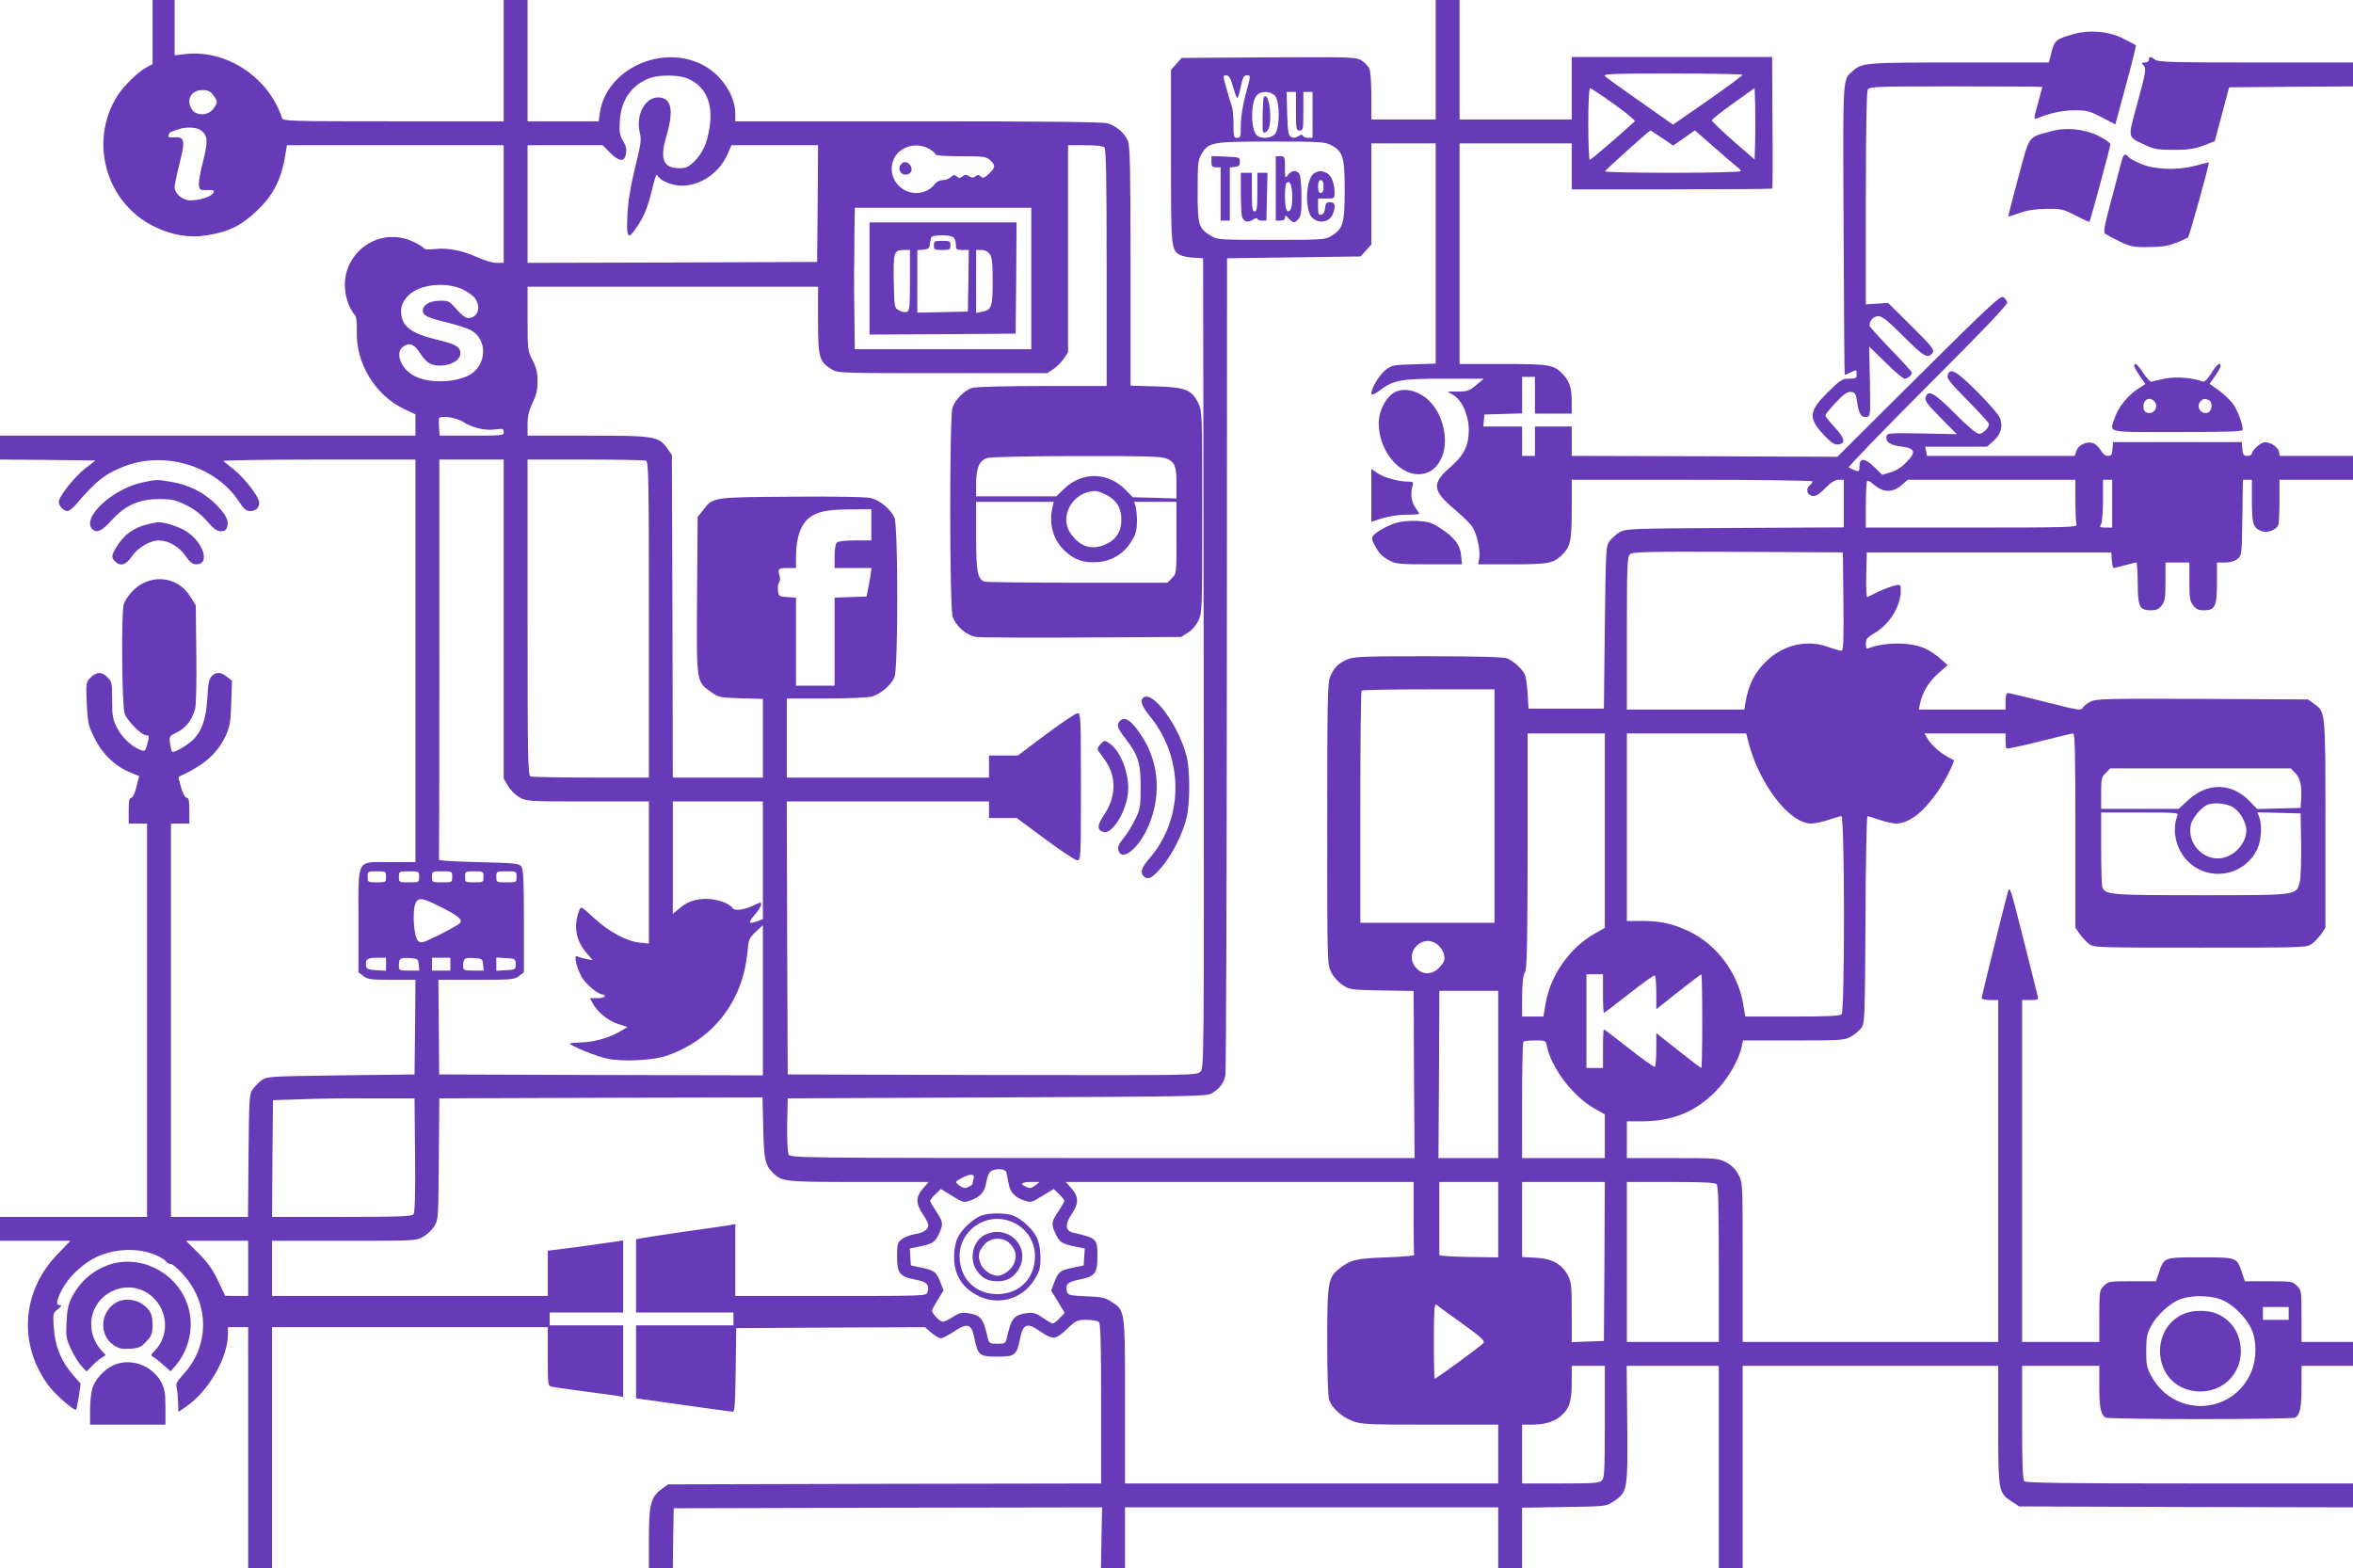 <?xml version="1.0" standalone="no"?>
<!DOCTYPE svg PUBLIC "-//W3C//DTD SVG 20010904//EN"
 "http://www.w3.org/TR/2001/REC-SVG-20010904/DTD/svg10.dtd">
<svg version="1.0" xmlns="http://www.w3.org/2000/svg"
 width="1280pt" height="853pt" viewBox="0 0 1280 853"
 preserveAspectRatio="xMidYMid meet">
<g transform="translate(0,853) scale(0.1,-0.1)"
fill="#673ab7" stroke="none">
<path d="M830 8355 l0 -174 -32 -17 c-45 -23 -122 -98 -158 -153 -159 -248
-65 -585 200 -714 94 -46 188 -62 280 -48 126 20 192 52 283 140 88 85 130
171 152 314 l6 37 589 0 590 0 0 -320 0 -320 -39 0 c-22 0 -66 13 -103 30 -79
37 -166 54 -234 45 -35 -4 -54 -2 -59 5 -4 7 -31 23 -59 36 -129 60 -278 8
-343 -120 -45 -87 -33 -206 30 -284 6 -7 9 -44 8 -83 -6 -175 100 -349 257
-424 l62 -29 0 -58 0 -58 -1130 0 -1130 0 0 -65 0 -65 260 -2 260 -3 -55 -42
c-60 -47 -145 -154 -145 -183 0 -23 26 -50 47 -50 8 0 27 14 42 31 116 136
166 175 278 216 220 80 491 -7 614 -197 25 -39 38 -50 59 -50 32 0 50 17 50
46 0 30 -79 133 -137 179 -27 21 -52 42 -58 47 -5 4 228 8 518 8 l527 0 0
-1095 0 -1095 -135 0 c-190 0 -175 28 -175 -319 l0 -280 26 -20 c24 -19 40
-21 156 -21 l128 0 -2 -257 -3 -258 -402 -5 c-386 -5 -403 -6 -429 -26 -15
-11 -37 -33 -48 -48 -20 -26 -21 -42 -24 -362 l-3 -334 -209 0 -210 0 0 1070
0 1070 50 0 50 0 0 70 c0 54 -3 70 -14 70 -9 0 -21 22 -31 56 -9 31 -15 57
-13 58 141 65 210 126 256 224 22 49 27 74 30 178 l4 121 -27 21 c-34 27 -59
28 -83 4 -15 -15 -20 -40 -24 -119 -7 -117 -32 -187 -85 -234 -37 -32 -99 -66
-107 -58 -3 3 -8 23 -11 44 -5 39 -4 41 37 61 48 23 83 67 99 126 6 25 9 139
7 302 l-3 263 -30 48 c-72 117 -229 127 -322 21 -18 -20 -36 -49 -40 -64 -14
-49 -10 -553 5 -594 14 -39 92 -118 117 -118 18 0 18 -4 5 -52 -10 -35 -12
-37 -37 -27 -48 18 -101 69 -127 121 -23 45 -26 65 -26 150 0 92 -2 101 -25
123 -31 32 -59 32 -92 -1 -25 -25 -26 -27 -21 -140 5 -107 8 -120 42 -189 42
-86 112 -153 192 -186 l51 -21 -15 -59 c-9 -36 -20 -59 -28 -59 -11 0 -14 -17
-14 -70 l0 -70 50 0 50 0 0 -1070 0 -1070 -400 0 -400 0 0 -65 0 -65 192 0
191 0 -71 -74 c-197 -203 -214 -498 -42 -721 36 -46 136 -133 144 -124 2 2 9
35 15 73 l10 69 -41 46 c-64 73 -99 157 -105 255 -6 81 -5 83 22 104 20 16 23
22 11 22 -23 0 -20 23 10 82 37 72 112 143 191 181 91 42 208 49 298 18 33
-11 68 -30 77 -42 10 -11 21 -18 26 -15 5 3 33 -19 61 -49 151 -160 155 -393
8 -552 -36 -40 -42 -52 -36 -73 4 -14 7 -49 8 -78 l1 -53 44 30 c121 84 226
266 226 393 l0 38 55 0 55 0 0 -655 0 -655 65 0 65 0 0 655 0 655 750 0 750 0
0 -160 c0 -157 0 -160 23 -164 12 -3 94 -14 182 -26 88 -11 170 -23 183 -25
l22 -5 0 195 0 195 -200 0 -200 0 0 35 0 35 200 0 200 0 0 196 0 196 -32 -5
c-18 -3 -111 -16 -205 -29 l-173 -22 0 -123 0 -123 -750 0 -750 0 0 150 0 150
391 0 c385 0 392 0 431 22 21 12 49 38 61 58 21 34 22 44 24 365 l3 330 879 3
879 2 4 -167 c4 -179 10 -204 60 -250 44 -41 65 -43 460 -43 l380 0 -31 -35
c-40 -46 -40 -83 -1 -140 16 -24 30 -50 30 -59 0 -25 -27 -43 -74 -50 -24 -4
-56 -16 -70 -27 -24 -19 -26 -27 -26 -95 0 -91 13 -108 99 -125 64 -12 79 -28
66 -69 -6 -20 -15 -20 -526 -20 l-519 0 0 195 0 196 -32 -6 c-18 -3 -127 -19
-243 -35 -115 -17 -222 -33 -237 -36 l-28 -6 0 -199 0 -199 265 0 265 0 0 -35
0 -35 -265 0 -265 0 0 -198 0 -199 258 -36 c141 -20 263 -37 269 -37 10 0 13
55 15 227 l3 228 514 3 513 2 34 -30 c19 -16 42 -30 52 -30 9 0 41 16 71 36
74 50 96 43 111 -34 20 -96 27 -102 125 -102 98 0 105 6 125 102 15 75 38 84
103 39 75 -51 88 -50 150 8 51 49 57 51 108 51 30 0 60 -5 67 -12 9 -9 12
-122 12 -445 l0 -433 -1177 -2 -1178 -3 -34 -24 c-60 -43 -71 -84 -71 -268 l0
-163 65 0 65 0 2 163 3 162 1165 3 1165 2 -3 -165 -3 -165 66 0 65 0 0 165 0
165 1015 0 1015 0 0 -165 0 -165 65 0 65 0 0 164 0 164 228 4 c228 3 229 3
269 30 77 51 78 60 75 421 l-3 317 250 0 251 0 0 -550 0 -550 65 0 65 0 0 550
0 550 695 0 695 0 0 -321 c0 -362 1 -370 73 -417 l41 -27 908 -3 908 -2 0 65
0 65 -888 0 c-677 0 -891 3 -900 12 -9 9 -12 94 -12 320 l0 308 210 0 210 0 0
-116 c0 -110 8 -149 34 -166 6 -4 238 -8 516 -8 278 0 510 4 516 8 26 17 34
56 34 166 l0 116 140 0 140 0 0 65 0 65 -140 0 -140 0 0 140 c0 136 -1 142
-25 165 -23 24 -29 25 -154 25 l-129 0 -16 47 c-29 84 -25 83 -226 83 -201 0
-197 1 -226 -83 l-16 -47 -129 0 c-125 0 -131 -1 -154 -25 -24 -23 -25 -29
-25 -165 l0 -140 -210 0 -210 0 0 930 0 930 45 0 c45 0 45 1 38 28 -3 15 -39
155 -78 312 -70 276 -72 284 -83 245 -24 -87 -142 -565 -142 -575 0 -5 20 -10
45 -10 l45 0 0 -930 0 -930 -695 0 -695 0 0 433 c0 434 0 434 -23 477 -16 30
-37 51 -67 67 -42 22 -52 23 -292 23 l-248 0 0 100 0 100 80 0 c164 0 291 50
400 160 68 68 129 172 145 247 l7 33 275 0 c260 0 277 1 312 21 20 11 45 32
56 47 19 26 20 45 23 590 1 309 6 562 11 562 4 0 34 -9 66 -20 32 -11 71 -20
87 -20 70 0 143 54 224 166 39 55 100 172 92 179 -2 1 -14 8 -28 15 -43 22
-94 67 -113 99 l-18 31 220 0 221 0 0 -38 c0 -21 2 -41 5 -44 3 -3 83 14 178
38 95 24 178 44 185 44 9 0 12 -112 12 -529 l0 -528 23 -33 c12 -18 35 -43 50
-54 28 -21 36 -21 607 -21 571 0 579 0 607 21 15 11 38 36 51 54 l22 33 0 564
c0 624 1 609 -64 656 l-31 22 -573 3 c-516 2 -576 1 -608 -14 -19 -9 -39 -25
-44 -34 -9 -17 -23 -14 -202 31 -106 27 -199 49 -205 49 -9 0 -13 -16 -13 -45
l0 -45 -236 0 -236 0 7 33 c12 60 46 116 98 163 l52 46 -40 35 c-22 20 -60 45
-85 56 -75 34 -216 35 -304 1 -13 -5 -16 0 -16 24 0 25 7 34 44 56 85 49 146
148 146 234 0 33 -1 33 -32 27 -18 -4 -58 -19 -88 -33 -30 -15 -58 -29 -63
-30 -4 -2 -6 52 -5 120 l3 123 665 0 665 0 3 -42 c2 -24 6 -43 10 -43 4 0 32
7 62 15 30 8 58 15 62 15 3 0 6 -50 7 -111 0 -129 9 -149 72 -149 29 0 42 6
58 26 18 23 21 41 21 130 l0 104 65 0 65 0 0 -104 c0 -89 3 -107 21 -130 16
-20 29 -26 59 -26 60 0 70 22 70 152 l0 108 44 0 c28 0 52 7 67 19 24 19 24
23 27 225 l3 206 25 0 24 0 0 -117 c1 -127 6 -144 54 -163 31 -11 79 7 90 35
3 9 6 68 6 131 l0 114 200 0 200 0 0 65 0 65 -199 0 -199 0 -6 26 c-7 27 -59
56 -85 46 -24 -8 -61 -44 -61 -59 0 -7 -11 -13 -24 -13 -21 0 -25 5 -28 38
l-3 37 -350 0 -350 0 -3 -37 c-3 -31 -7 -38 -25 -38 -14 0 -28 11 -39 30 -10
17 -28 34 -40 39 -34 12 -79 -7 -92 -40 l-10 -29 -402 0 -402 0 -4 25 -5 25
168 0 168 0 35 31 c40 35 53 79 36 124 -6 17 -61 81 -123 143 -115 115 -149
134 -162 91 -6 -17 14 -42 109 -138 64 -65 116 -122 116 -127 0 -21 -33 -54
-53 -54 -15 0 -58 36 -132 110 -113 114 -147 132 -160 89 -6 -18 9 -38 81
-111 l89 -90 -190 4 c-186 3 -190 2 -193 -18 -4 -29 20 -45 79 -53 77 -9 85
-29 30 -85 -28 -29 -58 -48 -88 -56 l-44 -13 -43 42 c-52 51 -81 52 -81 4 0
-28 -2 -30 -24 -22 -13 6 -28 12 -34 16 -5 3 187 202 428 443 306 306 436 442
434 455 -2 10 -12 23 -22 29 -15 9 -78 -50 -460 -429 l-442 -440 -722 3 -723
2 0 80 0 80 -100 0 -100 0 0 -80 0 -80 -35 0 -35 0 0 80 0 80 -106 0 -105 0 3
33 3 32 103 3 102 3 0 99 0 100 35 0 35 0 0 -100 0 -100 100 0 100 0 0 64 c0
76 -11 110 -48 150 -49 52 -71 56 -327 56 l-235 0 0 600 0 600 305 0 305 0 0
-125 0 -125 543 0 c299 0 546 2 548 4 2 2 3 164 1 360 l-2 356 -545 0 -545 0
0 -170 0 -170 -305 0 -305 0 0 325 0 325 -65 0 -65 0 0 -325 0 -325 -175 0
-175 0 0 124 c0 69 -4 136 -10 150 -5 14 -24 35 -42 46 -32 20 -47 20 -506 18
l-474 -3 -29 -33 -29 -32 0 -471 c0 -505 0 -510 52 -537 12 -6 46 -13 73 -14
l50 -3 3 -2202 c2 -2195 2 -2203 -18 -2223 -20 -20 -30 -20 -1133 -18 l-1112
3 -3 743 -2 742 550 0 550 0 0 -45 0 -45 75 0 76 0 155 -115 c85 -63 163 -115
174 -115 20 0 20 8 20 400 0 381 -1 400 -18 400 -10 0 -88 -52 -172 -115
l-153 -115 -79 0 -78 0 0 -60 0 -60 -550 0 -550 0 0 215 0 215 213 0 c117 0
229 5 250 11 47 13 106 63 123 106 20 47 20 819 0 866 -18 44 -77 94 -126 107
-27 7 -173 10 -433 8 -438 -3 -428 -2 -484 -75 l-28 -36 -3 -426 c-3 -482 -5
-468 77 -526 41 -29 48 -30 162 -34 l119 -3 0 -214 0 -214 -245 0 -245 0 -2
878 -3 877 -24 34 c-48 68 -67 71 -433 71 l-328 0 0 62 c0 46 7 74 27 116 20
42 27 70 27 118 0 48 -6 74 -27 114 -26 50 -27 57 -27 226 l0 174 790 0 790 0
0 -181 c0 -203 6 -227 74 -268 33 -21 46 -21 603 -21 l570 0 34 23 c18 12 44
38 56 56 l23 34 0 563 0 564 93 0 c59 0 97 -4 105 -12 9 -9 12 -168 12 -655
l0 -643 -347 0 c-198 0 -363 -4 -383 -10 -43 -12 -93 -62 -109 -109 -16 -49
-16 -1079 1 -1133 16 -54 75 -105 130 -113 24 -3 284 -5 578 -3 l535 3 37 23
c21 13 45 40 57 66 20 41 21 56 21 591 0 535 -1 550 -21 591 -36 74 -71 88
-231 92 l-138 4 0 649 c0 529 -3 656 -14 682 -19 44 -64 83 -111 96 -28 8
-349 11 -1032 11 l-993 0 0 40 c0 103 -78 218 -183 270 -226 111 -521 -31
-554 -265 l-6 -45 -193 0 -194 0 0 330 0 330 -65 0 -65 0 0 -330 0 -330 -600
0 c-563 0 -601 1 -606 18 -72 221 -301 373 -525 348 l-59 -7 0 151 0 150 -60
0 -60 0 0 -175z m8649 -232 c0 -5 -85 -67 -189 -140 l-189 -131 -178 125 c-98
69 -185 131 -193 139 -12 12 40 14 368 14 210 0 382 -3 381 -7z m-5734 -22
c95 -43 135 -135 115 -263 -13 -88 -38 -142 -85 -188 -30 -29 -44 -35 -80 -35
-87 0 -107 50 -70 174 42 143 28 211 -45 211 -72 0 -122 -96 -100 -190 10 -40
7 -62 -26 -195 -25 -106 -38 -182 -41 -257 -6 -127 3 -137 54 -59 38 57 56
103 78 191 22 89 25 97 33 83 18 -29 79 -53 132 -53 103 0 206 72 250 176 l19
44 236 0 235 0 -2 -317 -3 -318 -787 -3 -788 -2 0 320 0 320 204 0 204 0 40
-40 c50 -50 79 -53 87 -7 5 25 1 43 -16 71 -18 32 -21 47 -17 110 7 115 66
196 165 232 56 19 160 17 208 -5z m2961 -38 c9 -32 19 -61 23 -66 4 -4 13 22
20 58 11 53 17 65 32 65 24 0 24 4 -6 -108 -15 -57 -25 -120 -25 -163 0 -62
-2 -69 -20 -69 -18 0 -20 7 -20 74 0 41 -4 85 -9 98 -5 13 -18 56 -29 96 -20
70 -20 72 -2 72 15 0 23 -13 36 -57z m2074 -99 c67 -48 118 -90 113 -94 -86
-79 -239 -210 -245 -210 -4 0 -8 88 -8 195 0 119 4 195 10 195 5 0 64 -39 130
-86z m768 -202 l-3 -100 -116 101 c-64 56 -116 107 -117 112 0 6 52 47 117 93
l116 83 3 -95 c1 -52 1 -140 0 -194z m-8389 252 c12 -15 21 -32 21 -39 0 -7
-9 -24 -21 -39 -27 -35 -90 -37 -113 -4 -37 52 -8 108 55 108 29 0 42 -6 58
-26z m5777 -5 c27 -30 27 -178 -1 -209 -22 -24 -77 -27 -99 -5 -33 33 -33 180
1 217 22 25 75 23 99 -3z m114 -84 c0 -98 1 -105 20 -105 19 0 20 7 20 105 l0
105 25 0 25 0 0 -125 0 -125 -24 0 c-13 0 -26 5 -28 11 -3 8 -10 8 -26 -2 -17
-10 -26 -11 -40 -3 -14 9 -17 30 -20 128 l-3 116 26 0 25 0 0 -105z m-5954
-106 c34 -28 36 -58 9 -165 -15 -56 -25 -115 -23 -131 3 -26 6 -28 45 -27 36
1 41 -2 33 -16 -11 -20 -73 -40 -124 -40 -43 0 -86 36 -86 72 0 13 12 71 27
130 32 126 28 144 -30 141 -28 -2 -35 1 -30 12 3 8 6 15 7 15 0 0 19 7 41 15
44 17 107 14 131 -6z m7946 -40 l60 -41 59 41 59 42 106 -93 c58 -51 114 -99
125 -107 10 -7 19 -17 19 -22 0 -5 -164 -9 -370 -9 -203 0 -370 3 -369 8 0 6
240 221 247 222 2 0 30 -19 64 -41z m-1802 -38 c66 -35 75 -65 75 -246 0 -181
-9 -211 -75 -250 -33 -19 -51 -20 -325 -20 -272 0 -292 1 -324 20 -71 42 -76
57 -76 243 0 150 2 171 20 202 39 67 55 70 380 70 264 0 293 -2 325 -19z m570
-590 l0 -599 -119 -4 c-116 -3 -120 -4 -158 -34 -36 -30 -84 -117 -70 -130 3
-3 21 6 41 21 76 58 116 65 352 65 l216 0 -42 -35 c-37 -31 -48 -35 -98 -35
l-57 0 31 -19 c48 -29 84 -111 84 -190 0 -85 -26 -137 -100 -202 -103 -89 -99
-128 24 -231 38 -32 79 -72 92 -89 27 -37 48 -128 41 -176 l-6 -33 184 0 c195
0 222 5 269 48 49 47 56 76 56 252 l0 160 655 0 c369 0 655 -4 655 -9 0 -5 -7
-14 -15 -21 -24 -20 -15 -54 15 -58 19 -2 36 9 70 43 31 32 52 45 72 45 l28 0
0 -130 0 -129 -592 -3 c-572 -3 -594 -4 -627 -23 -19 -11 -43 -33 -55 -48 -20
-28 -21 -41 -26 -470 l-5 -442 -205 0 -205 0 -5 85 c-3 47 -10 94 -17 105 -18
31 -65 73 -96 84 -18 7 -170 11 -430 11 -369 0 -405 -2 -442 -19 -48 -22 -69
-44 -90 -94 -13 -32 -15 -135 -15 -799 0 -756 0 -762 21 -806 13 -26 38 -54
62 -70 39 -26 45 -27 214 -30 l173 -3 2 -455 3 -454 -1697 0 c-1670 1 -1698 1
-1708 20 -6 12 -9 77 -8 162 l3 143 1140 5 c1105 5 1142 6 1170 24 44 29 64
57 71 98 4 20 7 1028 8 2240 l1 2203 363 5 364 5 29 33 29 32 0 275 0 275 175
0 175 0 0 -599z m-2754 568 c19 -11 34 -25 34 -30 0 -5 60 -9 137 -9 127 0
138 -2 160 -22 30 -28 29 -38 -7 -73 -24 -23 -32 -26 -45 -15 -11 10 -18 10
-29 1 -11 -9 -19 -9 -34 0 -16 10 -23 10 -36 0 -13 -11 -19 -11 -31 -1 -13 10
-19 10 -33 -4 -10 -9 -30 -16 -45 -16 -14 0 -32 -8 -39 -18 -24 -33 -62 -52
-103 -52 -100 0 -165 104 -120 191 34 65 126 88 191 48z m554 -704 l0 -385
-480 0 -480 0 -2 178 c-2 97 -2 204 -2 237 1 33 2 126 2 208 l2 147 480 0 480
0 0 -385z m-3093 -59 c28 -14 59 -36 68 -50 34 -51 13 -106 -39 -106 -13 0
-38 19 -62 47 -40 46 -44 48 -93 47 -55 -1 -91 -23 -91 -55 0 -25 27 -38 135
-64 51 -13 107 -31 124 -40 98 -50 90 -200 -13 -249 -89 -42 -229 -40 -301 4
-70 43 -96 126 -50 156 33 22 61 10 90 -37 37 -57 65 -72 127 -67 59 6 101 41
91 78 -7 28 -30 39 -142 66 -110 28 -161 61 -175 116 -12 49 0 86 39 124 62
58 200 72 292 30z m1 -720 c49 -33 122 -50 177 -42 40 5 45 4 45 -14 0 -19 -7
-20 -174 -20 l-174 0 -4 46 c-2 25 -1 47 1 50 14 14 95 2 129 -20z m3827 -200
c46 -20 55 -42 55 -136 l0 -82 -119 4 -119 3 -38 39 c-95 98 -235 102 -333 9
l-45 -43 -218 0 -218 0 0 70 c0 87 18 126 63 139 17 5 236 10 485 10 369 1
459 -2 487 -13z m-3605 -873 l0 -868 23 -40 c13 -22 40 -49 62 -62 39 -22 46
-23 373 -23 l332 0 0 -386 0 -387 -50 5 c-71 7 -169 60 -251 136 -67 62 -69
63 -78 40 -32 -85 -19 -163 37 -229 l36 -42 -29 5 c-17 3 -39 9 -49 13 -17 8
-18 5 -12 -31 4 -21 18 -57 31 -80 23 -39 89 -94 113 -94 7 0 12 -4 12 -10 0
-5 -18 -10 -40 -10 l-41 0 15 -27 c25 -48 82 -95 137 -113 l53 -17 -44 -26
c-60 -34 -142 -57 -213 -58 -31 -1 -57 -4 -57 -6 0 -11 152 -73 208 -83 85
-17 250 -8 322 18 250 88 410 294 436 562 6 70 9 77 45 111 l39 36 0 -409 0
-408 -880 2 -881 3 -2 258 -2 257 206 0 c194 0 208 1 233 21 l26 20 0 278 c0
223 -3 281 -14 297 -13 17 -31 19 -233 24 -120 3 -217 8 -215 13 1 4 2 495 2
1092 l0 1085 175 0 175 0 0 -867z m774 861 c14 -6 16 -91 16 -865 l0 -859
-314 0 c-173 0 -321 3 -330 6 -14 6 -16 91 -16 865 l0 859 314 0 c173 0 321
-3 330 -6z m6713 -153 c39 -20 80 -13 116 19 l35 30 456 0 456 0 0 -114 c0
-63 3 -121 6 -130 6 -14 -49 -16 -570 -16 l-576 0 0 123 c0 68 3 127 7 130 3
4 16 -1 27 -12 12 -10 31 -24 43 -30z m1263 -81 l0 -130 -35 0 c-32 0 -35 2
-25 19 5 11 10 69 10 130 l0 111 25 0 25 0 0 -130z m-5474 49 c56 -27 84 -72
84 -135 0 -66 -28 -110 -87 -136 -75 -33 -140 -12 -190 62 -63 92 13 224 131
229 11 1 39 -8 62 -20z m-291 -71 c-21 -92 6 -180 72 -239 51 -46 100 -62 173
-57 77 5 144 46 184 112 25 39 30 59 31 110 0 33 -4 71 -8 84 l-8 22 115 0
116 0 0 -195 c0 -195 0 -196 -25 -220 l-24 -25 -490 0 c-269 0 -497 3 -506 6
-38 15 -45 56 -45 249 l0 185 211 0 211 0 -7 -32z m-985 -93 l0 -85 -88 0
c-55 0 -92 -4 -100 -12 -7 -7 -12 -39 -12 -75 l0 -63 101 0 100 0 -6 -43 c-4
-23 -10 -58 -14 -77 l-7 -35 -87 -3 -87 -3 0 -239 0 -240 -105 0 -105 0 0 239
0 240 -47 3 c-46 3 -48 4 -51 37 -2 18 1 38 6 43 6 6 7 22 2 38 -10 36 -6 40
47 40 l43 0 0 54 c0 123 31 200 93 233 46 24 89 31 210 32 l107 1 0 -85z
m5288 -417 c2 -221 0 -268 -11 -268 -8 0 -40 9 -73 21 -113 40 -237 13 -329
-72 -68 -63 -102 -129 -120 -231 l-6 -38 -319 0 -320 0 0 414 c0 364 2 416 16
430 14 14 77 16 587 14 l572 -3 3 -267z m-1898 -1113 l0 -635 -365 0 -365 0 0
628 c0 346 3 632 7 635 3 4 168 7 365 7 l358 0 0 -635z m600 -134 l0 -529 -57
-32 c-133 -75 -239 -226 -265 -378 l-12 -72 -58 0 -58 0 0 108 c1 74 5 115 15
132 12 21 14 129 15 663 l0 637 210 0 210 0 0 -529z m780 487 c57 -230 224
-448 342 -448 21 0 64 9 95 20 32 11 63 20 70 20 18 0 19 -1060 1 -1078 -9 -9
-82 -12 -268 -12 l-256 0 -12 72 c-29 166 -144 320 -293 391 -90 43 -155 57
-259 57 l-80 0 0 510 0 510 325 0 324 0 11 -42z m2975 -172 c27 -28 38 -70 33
-141 l-3 -50 -118 -3 -118 -3 -43 44 c-96 99 -226 101 -331 6 l-53 -49 -211 0
-211 0 0 85 c0 78 2 88 25 110 l24 25 491 0 491 0 24 -24z m-8335 -476 l0
-320 -26 -10 c-51 -20 -57 -11 -20 32 20 23 36 48 36 55 0 17 0 17 -51 -7 -48
-21 -94 -26 -104 -10 -15 25 -86 50 -140 50 -64 0 -106 -15 -152 -54 l-33 -28
0 306 0 306 245 0 245 0 0 -320z m7997 289 c38 -23 73 -84 73 -125 0 -78 -77
-154 -155 -154 -96 0 -170 96 -146 188 10 36 60 94 91 105 36 13 104 6 137
-14z m-302 -46 c-30 -74 -11 -172 46 -237 113 -128 319 -97 390 59 20 44 25
129 9 170 l-10 26 118 -3 117 -3 3 -168 c1 -97 -2 -185 -8 -207 -19 -71 -9
-70 -540 -70 -496 0 -517 2 -534 45 -3 9 -6 104 -6 211 l0 194 211 0 c197 0
211 -1 204 -17z m-9745 -333 c0 -29 -1 -30 -50 -30 -49 0 -50 1 -50 30 0 29 1
30 50 30 49 0 50 -1 50 -30z m180 0 c0 -30 -1 -30 -55 -30 -54 0 -55 0 -55 30
0 30 1 30 55 30 54 0 55 0 55 -30z m180 0 c0 -30 -1 -30 -55 -30 -54 0 -55 0
-55 30 0 30 1 30 55 30 54 0 55 0 55 -30z m170 0 c0 -29 -1 -30 -50 -30 -49 0
-50 1 -50 30 0 29 1 30 50 30 49 0 50 -1 50 -30z m180 0 c0 -30 -1 -30 -55
-30 -54 0 -55 0 -55 30 0 30 1 30 55 30 54 0 55 0 55 -30z m-412 -164 c97 -49
120 -69 104 -88 -6 -7 -56 -35 -111 -63 -96 -47 -102 -48 -118 -32 -21 21 -31
156 -14 200 15 37 36 35 139 -17z m5426 -208 c15 -13 29 -37 32 -54 5 -26 0
-38 -24 -65 -39 -43 -94 -45 -129 -4 -72 83 39 195 121 123z m-5724 -104 l0
-35 -52 3 c-42 2 -54 7 -56 21 -7 37 5 47 58 47 l50 0 0 -36z m178 -1 l3 -33
-55 0 c-55 0 -56 1 -56 28 0 39 7 43 60 40 43 -3 45 -5 48 -35z m172 2 l0 -35
-50 0 -50 0 0 35 0 35 50 0 50 0 0 -35z m178 -2 l3 -33 -55 0 c-55 0 -56 1
-56 28 0 39 7 43 60 40 43 -3 45 -5 48 -35z m177 2 c0 -29 -2 -30 -52 -33
l-53 -3 0 36 0 36 53 -3 c50 -3 52 -4 52 -33z m5915 -160 c0 -58 2 -105 5
-105 3 0 64 47 137 104 73 58 136 102 140 100 4 -3 8 -45 8 -95 l0 -89 120 95
c66 52 122 95 125 95 3 0 5 -115 5 -255 0 -140 -2 -255 -5 -255 -3 0 -59 43
-125 95 l-120 95 0 -89 c0 -50 -4 -92 -8 -95 -4 -2 -67 42 -140 100 -73 57
-134 104 -137 104 -3 0 -5 -47 -5 -105 l0 -105 -45 0 -45 0 0 255 0 255 45 0
45 0 0 -105z m-570 -440 l0 -455 -162 0 -163 0 3 455 2 455 160 0 160 0 0
-455z m265 153 c25 -119 142 -272 258 -338 l57 -32 0 -119 0 -119 -225 0 -225
0 0 313 c0 173 3 317 7 320 3 4 32 7 64 7 57 0 57 0 64 -32z m-6157 -592 c2
-219 -1 -313 -9 -322 -9 -11 -82 -14 -390 -14 l-379 0 2 318 3 317 155 5 c85
4 259 6 385 5 l230 0 3 -309z m3216 -93 c3 -10 8 -36 12 -58 8 -50 33 -78 84
-95 38 -13 42 -12 101 25 l61 37 29 -28 c16 -15 29 -32 29 -37 0 -4 -13 -27
-28 -50 -42 -61 -44 -74 -24 -120 24 -54 35 -62 105 -77 l58 -12 -3 -46 -3
-46 -57 -12 c-70 -14 -81 -22 -103 -80 l-17 -45 37 -60 37 -61 -28 -29 c-15
-16 -32 -29 -37 -29 -4 0 -29 14 -54 31 -37 26 -52 30 -84 26 -74 -10 -88 -27
-113 -139 -6 -25 -10 -28 -51 -28 -41 0 -45 3 -51 28 -25 112 -39 129 -112
139 -32 4 -47 0 -78 -21 -21 -14 -46 -26 -56 -26 -16 0 -58 44 -58 61 0 4 14
30 31 58 l32 51 -17 44 c-22 57 -34 66 -104 80 l-57 12 -3 46 -3 46 58 12 c70
15 81 23 105 77 20 46 18 59 -24 120 -15 23 -28 46 -28 50 0 5 13 22 29 37
l29 28 62 -38 c59 -36 63 -37 98 -25 56 20 79 47 87 99 4 25 14 52 23 59 26
19 80 16 86 -4z m-178 -35 c-3 -13 -6 -26 -6 -29 0 -3 -10 -11 -23 -16 -18 -9
-28 -7 -47 7 -27 21 -27 21 15 43 45 24 69 22 61 -5z m335 -37 c-20 -15 -29
-17 -48 -8 -37 16 -27 27 25 27 l47 0 -24 -19z m2059 -176 c0 -107 1 -198 3
-202 1 -5 -68 -10 -153 -13 -162 -6 -190 -13 -249 -57 -67 -51 -71 -73 -71
-400 0 -182 4 -302 11 -320 17 -45 69 -91 126 -113 50 -19 78 -20 423 -20
l370 0 0 -160 0 -160 -1015 0 -1015 0 0 446 c0 501 1 493 -73 542 -35 23 -52
27 -138 30 -86 4 -99 7 -104 23 -13 40 3 56 66 68 86 17 99 34 99 125 0 98 -3
101 -132 130 -43 10 -46 46 -9 100 40 58 40 95 0 141 l-31 35 946 0 946 0 0
-195z m460 -10 l0 -205 -160 2 c-88 2 -160 6 -160 11 0 4 0 95 0 202 l0 195
160 0 160 0 0 -205z m578 -227 l-3 -433 -87 -3 -88 -3 0 161 c0 142 -2 166
-20 200 -32 63 -88 94 -177 98 l-73 4 0 204 0 204 225 0 225 0 -2 -432z m610
420 c9 -9 12 -119 12 -435 l0 -423 -250 0 -250 0 0 435 0 435 238 0 c172 0
241 -3 250 -12z m-7988 -458 l0 -150 -62 0 -63 1 -39 82 c-29 61 -56 99 -106
149 l-68 68 169 0 169 0 0 -150z m10726 -167 c69 -23 155 -110 179 -182 25
-77 17 -171 -21 -241 -115 -212 -412 -211 -529 1 -27 48 -30 63 -30 139 0 71
4 93 25 134 31 60 106 130 163 149 57 21 153 21 213 0z m-4123 -132 c109 -79
126 -95 116 -108 -14 -16 -255 -193 -264 -193 -3 0 -5 93 -5 206 0 164 3 204
13 197 6 -6 70 -52 140 -102z m4497 54 l0 -35 -70 0 -70 0 0 35 0 35 70 0 70
0 0 -35z m-3720 -589 c0 -264 -2 -307 -16 -320 -13 -14 -48 -16 -225 -16
l-209 0 0 160 0 160 53 0 c70 0 120 15 158 47 46 39 59 79 59 183 l0 90 90 0
90 0 0 -304z"/>
<path d="M6875 8000 c-5 -9 -8 -107 -6 -177 2 -29 30 -11 37 22 14 75 -9 190
-31 155z"/>
<path d="M6590 7650 c0 -25 4 -30 25 -30 l25 0 0 -145 0 -145 25 0 25 0 0 144
0 145 28 3 c21 2 27 8 27 28 0 24 -2 25 -77 28 l-78 3 0 -31z"/>
<path d="M6940 7505 l0 -175 25 0 c17 0 25 6 25 17 0 14 3 13 20 -5 25 -27 32
-27 53 -4 14 15 17 40 17 121 0 56 -5 111 -10 122 -14 26 -45 24 -64 -3 -15
-21 -16 -19 -16 40 0 59 -1 62 -25 62 l-25 0 0 -175z m84 13 c9 -34 7 -111 -3
-127 -18 -28 -31 1 -31 68 0 37 3 71 7 74 12 12 21 7 27 -15z"/>
<path d="M7153 7590 c-39 -16 -57 -143 -30 -219 20 -59 106 -62 127 -6 17 45
13 65 -14 65 -21 0 -25 -6 -28 -32 -2 -22 -9 -34 -20 -36 -15 -3 -18 4 -18 42
l0 46 45 0 c44 0 45 0 45 34 0 51 -20 96 -47 107 -28 11 -31 11 -60 -1z m47
-75 c0 -24 -5 -35 -15 -35 -10 0 -15 11 -15 35 0 24 5 35 15 35 10 0 15 -11
15 -35z"/>
<path d="M6750 7483 c0 -60 3 -118 6 -130 8 -29 32 -37 60 -18 13 9 24 11 24
5 0 -5 11 -10 24 -10 l25 0 3 130 3 130 -27 0 -28 0 0 -105 c0 -87 -3 -105
-15 -105 -12 0 -15 18 -15 105 l0 105 -30 0 -30 0 0 -107z"/>
<path d="M7595 6400 c-51 -21 -95 -101 -95 -173 0 -142 105 -276 215 -277 55
0 98 29 125 85 42 87 16 229 -59 308 -52 56 -130 80 -186 57z"/>
<path d="M7460 5836 l0 -144 61 19 c35 11 90 19 130 19 38 0 69 2 69 5 0 3 -9
18 -20 33 -22 30 -28 72 -17 115 7 25 5 27 -22 27 -53 0 -130 21 -166 45 l-35
24 0 -143z"/>
<path d="M7600 5687 c-48 -14 -110 -47 -130 -71 -9 -11 -8 -22 6 -48 23 -46
43 -67 86 -89 32 -17 60 -19 214 -19 l177 0 -5 51 c-6 57 -38 98 -121 151 -39
25 -61 31 -115 34 -37 2 -87 -2 -112 -9z"/>
<path d="M4901 7636 c-19 -23 -4 -56 25 -56 28 0 42 25 27 49 -14 22 -37 25
-52 7z"/>
<path d="M4730 7015 l0 -305 398 2 397 3 3 303 2 302 -400 0 -400 0 0 -305z
m458 223 c7 -7 12 -25 12 -40 0 -25 3 -28 35 -28 l35 0 -2 -167 -3 -168 -137
-3 -138 -3 0 170 0 170 33 3 c26 2 33 8 35 28 2 14 5 31 7 38 6 16 107 16 123
0z m-238 -233 c0 -145 -2 -166 -17 -172 -9 -3 -28 0 -42 8 -26 15 -26 15 -29
158 -3 159 1 171 54 171 l34 0 0 -165z m434 143 c13 -17 16 -51 16 -148 0
-140 -6 -156 -57 -166 l-33 -6 0 171 0 171 29 0 c20 0 35 -8 45 -22z"/>
<path d="M5080 7195 c0 -23 4 -25 45 -25 41 0 45 2 45 25 0 23 -4 25 -45 25
-41 0 -45 -2 -45 -25z"/>
<path d="M5334 1916 c-47 -21 -105 -77 -125 -121 -12 -25 -19 -64 -19 -105 0
-90 41 -160 119 -203 114 -64 251 -28 319 83 28 47 32 63 32 120 0 41 -7 80
-19 105 -20 46 -79 101 -127 121 -42 18 -139 17 -180 0z m157 -28 c84 -28 139
-104 139 -191 0 -122 -85 -207 -205 -207 -120 0 -205 85 -205 207 0 138 139
237 271 191z"/>
<path d="M5363 1815 c-69 -30 -95 -130 -50 -196 28 -42 60 -59 112 -59 52 0
84 17 112 59 78 116 -44 253 -174 196z m126 -46 c34 -32 44 -66 30 -106 -11
-36 -59 -73 -92 -73 -35 0 -79 31 -93 66 -17 42 -11 69 24 107 33 35 96 38
131 6z"/>
<path d="M11875 1381 c-178 -82 -162 -354 24 -410 150 -45 291 57 291 210 -1
92 -50 169 -132 203 -50 21 -134 20 -183 -3z"/>
<path d="M11281 8345 c-96 -27 -104 -34 -121 -98 l-14 -57 -488 0 c-518 0
-529 -1 -581 -48 -54 -48 -52 -12 -48 -862 2 -432 4 -786 6 -788 2 -2 17 4 34
13 31 15 31 15 31 -10 0 -23 -4 -25 -41 -25 -37 0 -47 -6 -114 -72 -106 -105
-110 -142 -23 -235 40 -42 57 -53 77 -51 43 5 37 34 -18 93 -28 30 -51 59 -51
65 0 6 26 38 57 71 45 47 62 59 82 57 23 -3 27 -9 34 -57 9 -63 22 -83 51 -79
21 3 21 7 18 193 l-4 190 89 -87 c49 -49 95 -88 104 -88 17 0 39 19 39 33 0 5
-52 62 -115 127 -63 65 -115 123 -115 129 0 28 22 51 48 51 21 0 51 -24 137
-110 112 -113 135 -125 159 -87 9 15 -7 35 -116 143 l-127 126 -61 -4 -60 -4
0 574 c0 376 4 580 10 593 10 18 26 19 480 19 259 0 470 -1 470 -3 0 -1 -11
-42 -24 -90 -22 -78 -23 -88 -8 -82 68 29 143 45 207 45 66 0 82 -4 148 -38
l74 -39 58 214 c32 117 56 215 54 217 -2 2 -33 18 -69 36 -78 40 -181 49 -269
25z"/>
<path d="M11690 8205 c0 -9 -9 -15 -22 -15 -19 0 -20 -2 -6 -17 14 -16 11 -35
-33 -198 -56 -205 -59 -186 41 -234 48 -23 68 -26 155 -26 80 0 112 5 161 23
l62 24 39 146 39 147 337 3 337 2 0 65 0 65 -528 0 c-449 0 -531 2 -548 15
-25 19 -34 19 -34 0z"/>
<path d="M11154 7815 c-125 -35 -111 -15 -175 -251 -31 -115 -55 -210 -54
-212 1 -1 28 8 61 19 41 15 85 22 145 23 81 1 91 -1 159 -36 41 -21 75 -37 76
-35 5 5 114 407 114 422 0 7 -29 28 -65 46 -78 38 -178 48 -261 24z"/>
<path d="M11541 7653 c-5 -21 -31 -116 -56 -212 -38 -141 -44 -176 -33 -183 7
-5 42 -24 78 -41 58 -28 74 -32 155 -31 68 0 105 5 149 22 33 12 64 26 69 31
7 7 117 402 113 407 -1 1 -35 -7 -76 -18 -98 -26 -222 -21 -297 12 -29 12 -58
28 -64 36 -18 22 -28 17 -38 -23z"/>
<path d="M11610 6539 c0 -6 14 -30 30 -54 l31 -44 -39 -25 c-54 -34 -108 -100
-126 -154 -31 -90 -62 -82 339 -82 290 0 355 2 355 13 0 32 -30 111 -55 143
-15 20 -49 51 -76 71 l-49 35 30 43 c17 24 30 48 30 54 0 25 -22 8 -51 -40
-21 -32 -36 -48 -46 -45 -53 21 -144 28 -203 17 -34 -7 -68 -15 -75 -17 -7 -3
-26 17 -45 45 -30 48 -50 64 -50 40z m108 -191 c28 -28 1 -75 -38 -63 -14 4
-20 15 -20 35 0 37 33 53 58 28z m296 6 c24 -9 21 -61 -4 -69 -39 -12 -66 35
-38 63 14 14 20 14 42 6z"/>
<path d="M773 5905 c-162 -35 -331 -193 -271 -253 24 -24 52 -11 104 46 74 83
150 117 259 117 71 0 88 -4 148 -33 46 -23 81 -50 114 -88 35 -41 53 -54 74
-54 19 0 30 6 34 21 12 35 -3 66 -59 124 -64 65 -151 109 -246 124 -78 13 -79
13 -157 -4z"/>
<path d="M807 5679 c-81 -19 -133 -57 -176 -129 -25 -42 -26 -54 -5 -74 28
-29 60 -20 91 27 31 47 99 87 148 87 52 -1 110 -34 144 -84 25 -36 38 -46 60
-46 73 0 41 113 -50 176 -37 26 -125 55 -159 53 -8 -1 -32 -5 -53 -10z"/>
<path d="M6217 4733 c-16 -16 -4 -47 38 -99 188 -230 185 -560 -5 -777 -42
-48 -50 -77 -25 -97 23 -19 48 -3 100 60 55 67 110 178 130 262 19 82 19 257
0 333 -44 173 -189 367 -238 318z"/>
<path d="M6092 4608 c-20 -20 -14 -38 28 -93 72 -93 85 -134 85 -265 0 -105
-2 -120 -28 -174 -15 -33 -44 -79 -63 -103 -28 -34 -35 -50 -30 -68 15 -60 96
-4 150 103 86 170 77 369 -25 521 -55 83 -90 106 -117 79z"/>
<path d="M5984 4479 c-13 -14 -15 -24 -9 -34 6 -8 22 -31 38 -53 62 -88 59
-199 -9 -298 -36 -54 -37 -79 -2 -90 47 -14 123 106 134 212 10 97 -37 225
-98 268 -29 20 -31 20 -54 -5z"/>
<path d="M610 1655 c-94 -27 -171 -90 -218 -180 -20 -39 -27 -69 -30 -137 -4
-81 -2 -91 26 -150 16 -35 42 -76 57 -91 l26 -28 27 28 c15 16 38 36 52 45
l25 16 -21 23 c-38 42 -58 92 -58 144 0 171 203 265 331 152 89 -78 95 -215
13 -297 -21 -21 -22 -23 -5 -33 10 -5 35 -25 55 -43 l38 -34 28 32 c72 86 99
205 70 311 -49 180 -240 290 -416 242z"/>
<path d="M625 1440 c-83 -54 -85 -179 -3 -230 26 -17 45 -20 87 -17 47 3 59 9
88 40 29 32 33 43 33 91 0 39 -6 60 -21 80 -45 57 -128 73 -184 36z"/>
<path d="M615 1102 c-51 -24 -101 -80 -114 -129 -6 -21 -11 -73 -11 -115 l0
-78 205 0 205 0 0 93 c0 79 -4 101 -23 138 -50 93 -169 135 -262 91z"/>
</g>
</svg>
